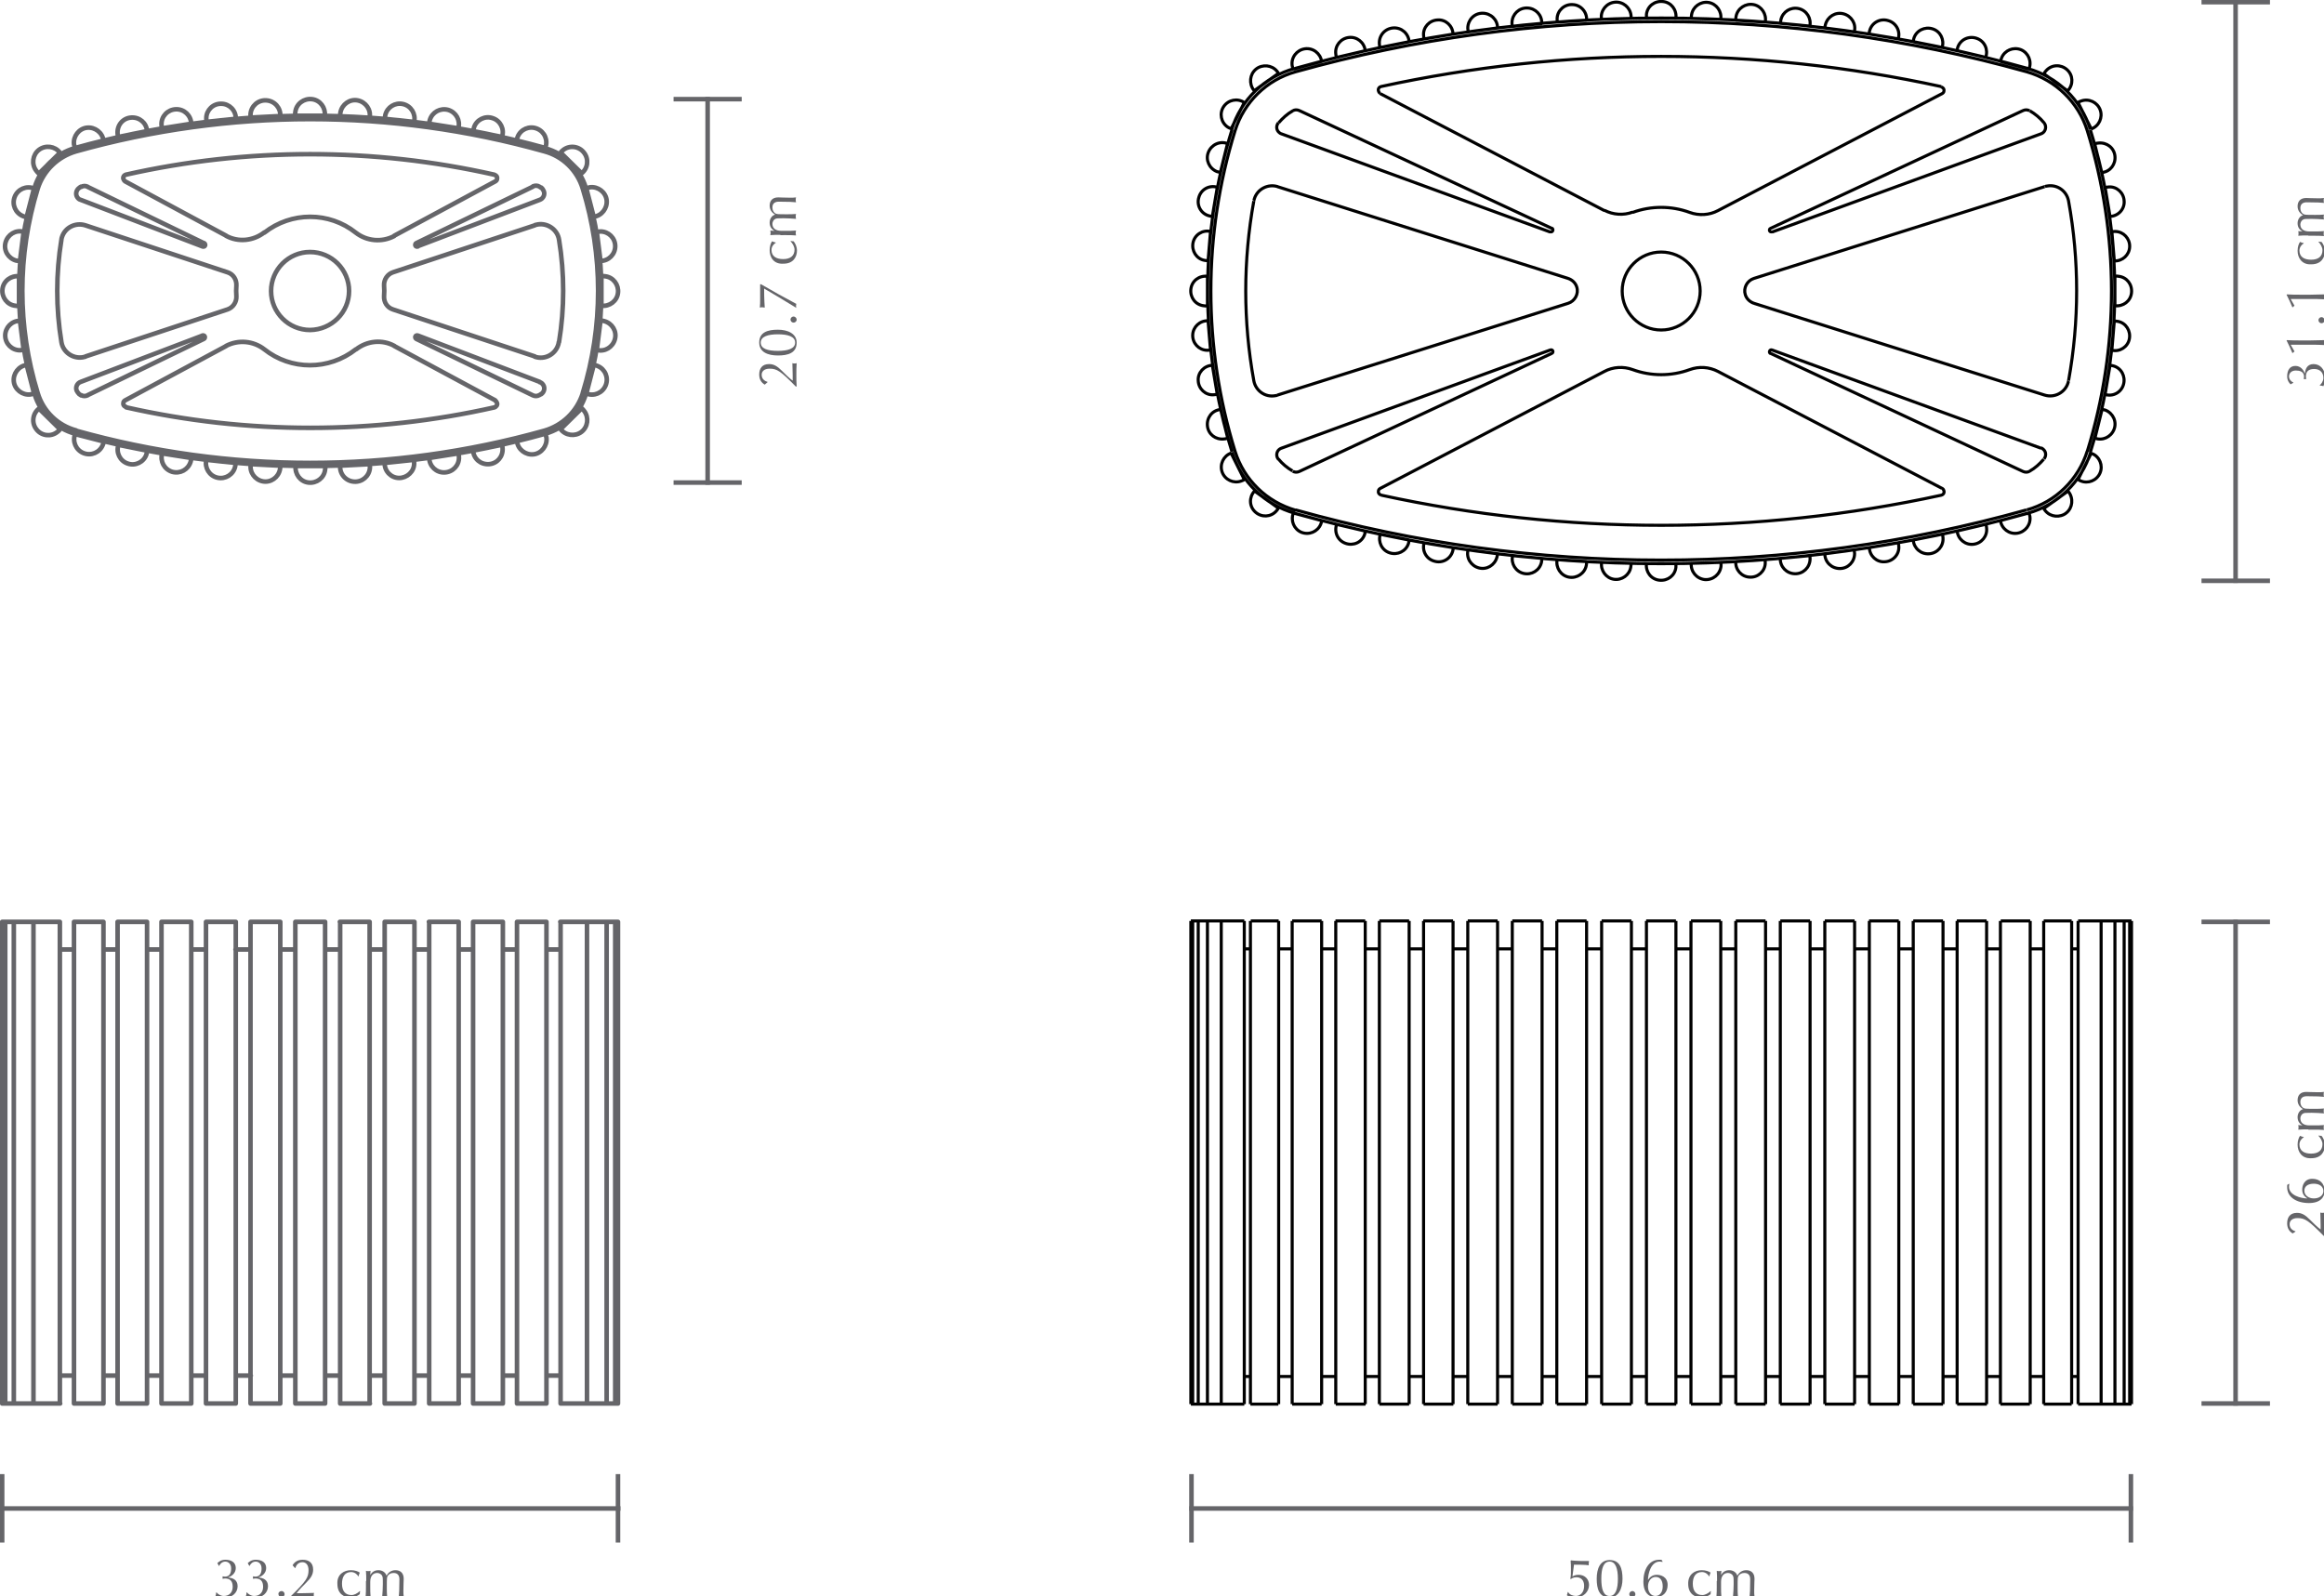 <?xml version="1.0" encoding="utf-8"?>
<!-- Generator: Adobe Illustrator 27.2.0, SVG Export Plug-In . SVG Version: 6.00 Build 0)  -->
<svg version="1.1" id="Layer_1" xmlns="http://www.w3.org/2000/svg" xmlns:xlink="http://www.w3.org/1999/xlink" x="0px" y="0px"
	 viewBox="0 0 757 520" style="enable-background:new 0 0 757 520;" xml:space="preserve">
<style type="text/css">
	.st0{fill:none;stroke:#656569;stroke-width:1.484;stroke-linecap:round;stroke-linejoin:round;stroke-miterlimit:10;}
	.st1{fill:none;stroke:#656569;stroke-width:1.484;}
	.st2{fill:#656569;}
	.st3{fill:none;stroke:#000000;}
</style>
<g>
	<g>
		<line class="st1" x1="728.2" y1="457.9" x2="728.2" y2="299.6"/>
		<line class="st1" x1="739.4" y1="300.3" x2="717.1" y2="300.3"/>
		<line class="st1" x1="739.4" y1="457.2" x2="717.1" y2="457.2"/>
		<g>
			<g>
				<path class="st2" d="M746.8,401.8c-1.2-0.7-1.8-1.8-1.8-3.3c0-1.9,0.9-3.4,3.2-3.4c1.6,0,2.7,0.7,4.2,2.2
					c0.9,0.9,2.5,2.5,3.5,3.2V399c0-1.7-0.1-3-0.1-4c0.2,0.1,0.4,0.1,0.7,0.1c0.2,0,0.4,0,0.7-0.1c-0.1,1.3-0.1,2.5-0.1,3.8
					c0,1.3,0,2.5,0.1,3.8h-0.3c-4.9-5-6.1-5.8-8.5-5.8c-1.8,0-2.6,0.9-2.6,2c0,1.5,1.2,2.1,1.9,2.3l0,0.1L746.8,401.8z"/>
				<path class="st2" d="M745.7,385.6L745.7,385.6c0,0.3-0.1,0.6-0.1,1c0,2.8,3.9,3.8,6,3.8v0c-0.8-0.5-1.7-1.3-1.7-2.9
					c0-1.2,0.6-3.5,3.3-3.5c2.4,0,4,1.5,4,4c0,2-1.4,3.9-5.1,3.9c-4,0-7.2-1.9-7.1-5.3c0-0.4,0-0.6,0.1-0.7L745.7,385.6z
					 M750.6,387.9c0,1.4,1.3,2.5,3.1,2.5c1.8,0,3.1-1,3.1-2.4c0-1.5-1.3-2.4-3.1-2.4C751.8,385.6,750.6,386.4,750.6,387.9z"/>
				<path class="st2" d="M748.4,372.9c0-1.3,0.4-2.4,0.8-2.9c0.4,0.2,0.7,0.3,1.2,0.4v0.1c-0.6,0.3-1.4,1.2-1.4,2.3
					c0,2.2,1.7,3,3.8,3c2.4,0,3.7-1.1,3.7-3.1c0-0.9-0.6-2-1.3-2.7l0.1-0.1c0.3,0.1,0.6,0.1,0.9,0.1c0.6,0.7,1.1,1.9,1.1,3
					c0,2.1-1.2,4.3-4.4,4.3C749.8,377.5,748.4,375.2,748.4,372.9z"/>
				<path class="st2" d="M751.9,367.9c-1.1,0-2.3,0-3.3,0.1c0.1-0.3,0.1-0.5,0.1-0.8c0-0.2,0-0.4-0.1-0.7c0.5,0,0.9,0.1,1.4,0.1v0
					c-1.1-0.6-1.6-1.5-1.6-2.7c0-1.2,0.7-2.3,1.8-2.6v0c-1.1-0.6-1.8-1.6-1.8-2.9c0-1.5,0.8-2.7,2.8-2.7c0.8,0,1.8,0.1,3.9,0.1
					c0.6,0,1.2,0,1.9-0.1c-0.1,0.2-0.1,0.5-0.1,0.8c0,0.3,0,0.5,0.1,0.8c-0.7-0.1-2.4-0.2-5.6-0.2c-1.2,0-2.1,0.5-2.1,1.9
					c0,0.9,0.4,1.5,0.8,1.8c0.5,0.4,0.7,0.4,4.1,0.4c1,0,1.7,0,2.8-0.1c-0.1,0.3-0.1,0.5-0.1,0.8c0,0.2,0,0.5,0.1,0.8
					c-1.3-0.1-2.7-0.2-4-0.2c-2.2,0-2.4,0-2.9,0.3c-0.4,0.2-0.8,0.9-0.8,1.5c0,1.5,1.1,2.3,2.9,2.3h1.5c1.1,0,2.3,0,3.3-0.1
					c-0.1,0.3-0.1,0.5-0.1,0.8c0,0.3,0,0.5,0.1,0.8c-1-0.1-2.3-0.1-3.3-0.1H751.9z"/>
			</g>
			<line class="st1" x1="728.2" y1="189.9" x2="728.2" y2="0"/>
			<line class="st1" x1="739.4" y1="0.7" x2="717.1" y2="0.7"/>
		</g>
		<line class="st1" x1="739.4" y1="189.2" x2="717.1" y2="189.2"/>
		<g>
			<g>
				<path class="st2" d="M746.1,125.2c-0.5-0.5-1.1-1.3-1.1-2.6c0-1.9,0.8-3.4,2.7-3.4c1.7,0,2.7,1.4,3,2.4h0.1c0.1-1.2,0.6-3,2.8-3
					c2.2,0,3.8,1.8,3.8,4.5c0,1.2-0.3,2-0.6,2.7c-0.2-0.1-0.7-0.2-1.1-0.2l-0.1-0.1c0.5-0.4,1.2-1.3,1.2-2.4c0-1.8-1.2-2.9-3-2.9
					c-2,0-2.7,1-2.7,2.5c0,0.3,0.1,0.6,0.1,0.8c-0.1,0-0.2,0-0.4,0c-0.1,0-0.2,0-0.4,0c0-0.2,0.1-0.5,0.1-0.8c0-1.7-1.5-2-2.7-2
					c-1.5,0-2.2,1-2.2,1.9c0,1,0.7,1.7,1.4,2l0,0.1L746.1,125.2z"/>
				<path class="st2" d="M746.2,112.4l1.2,2.1c-0.2,0.1-0.4,0.3-0.6,0.5h-0.1c-0.6-1.4-1.2-2.8-1.9-4.1l0.1-0.1
					c1.5,0.1,3.1,0.1,4.6,0.1h3c1.5,0,3.1-0.1,4.6-0.1c-0.1,0.3-0.1,0.6-0.1,0.8s0,0.6,0.1,0.8c-1.5-0.1-3-0.1-4.6-0.1H746.2z"/>
				<path class="st2" d="M755.2,104.3c0-0.6,0.5-1,1-1s1,0.5,1,1c0,0.6-0.5,1-1,1S755.2,104.9,755.2,104.3z"/>
				<path class="st2" d="M746.2,97.5l1.2,2.1c-0.2,0.1-0.4,0.3-0.6,0.5h-0.1c-0.6-1.4-1.2-2.8-1.9-4.1l0.1-0.1
					c1.5,0.1,3.1,0.1,4.6,0.1h3c1.5,0,3.1-0.1,4.6-0.1c-0.1,0.3-0.1,0.6-0.1,0.8s0,0.6,0.1,0.8c-1.5-0.1-3-0.1-4.6-0.1H746.2z"/>
				<path class="st2" d="M748.4,81.7c0-1.3,0.4-2.4,0.8-2.9c0.4,0.2,0.7,0.3,1.2,0.4v0.1c-0.6,0.3-1.4,1.2-1.4,2.3
					c0,2.2,1.7,3,3.8,3c2.4,0,3.7-1.1,3.7-3.1c0-0.9-0.6-2-1.3-2.7l0.1-0.1c0.3,0.1,0.6,0.1,0.9,0.1c0.6,0.7,1.1,1.9,1.1,3
					c0,2.1-1.2,4.3-4.4,4.3C749.8,86.3,748.4,84,748.4,81.7z"/>
				<path class="st2" d="M751.9,76.7c-1.1,0-2.3,0-3.3,0.1c0.1-0.3,0.1-0.5,0.1-0.8c0-0.2,0-0.4-0.1-0.7c0.5,0,0.9,0.1,1.4,0.1v0
					c-1.1-0.6-1.6-1.5-1.6-2.7c0-1.2,0.7-2.3,1.8-2.6v0c-1.1-0.6-1.8-1.6-1.8-2.9c0-1.5,0.8-2.7,2.8-2.7c0.8,0,1.8,0.1,3.9,0.1
					c0.6,0,1.2,0,1.9-0.1c-0.1,0.2-0.1,0.5-0.1,0.8c0,0.3,0,0.5,0.1,0.8c-0.7-0.1-2.4-0.2-5.6-0.2c-1.2,0-2.1,0.5-2.1,1.9
					c0,0.9,0.4,1.5,0.8,1.8c0.5,0.4,0.7,0.4,4.1,0.4c1,0,1.7,0,2.8-0.1c-0.1,0.3-0.1,0.5-0.1,0.8c0,0.2,0,0.5,0.1,0.8
					c-1.3-0.1-2.7-0.2-4-0.2c-2.2,0-2.4,0-2.9,0.3c-0.4,0.2-0.8,0.9-0.8,1.5c0,1.5,1.1,2.3,2.9,2.3h1.5c1.1,0,2.3,0,3.3-0.1
					c-0.1,0.3-0.1,0.5-0.1,0.8c0,0.3,0,0.5,0.1,0.8c-1-0.1-2.3-0.1-3.3-0.1H751.9z"/>
			</g>
		</g>
		<line class="st1" x1="230.5" y1="157.9" x2="230.5" y2="31.6"/>
		<line class="st1" x1="241.6" y1="32.3" x2="219.4" y2="32.3"/>
		<line class="st1" x1="241.6" y1="157.2" x2="219.4" y2="157.2"/>
		<g>
			<path class="st2" d="M249.1,125.3c-1.2-0.7-1.8-1.8-1.8-3.3c0-1.9,0.9-3.4,3.2-3.4c1.6,0,2.7,0.7,4.2,2.2
				c0.9,0.9,2.5,2.5,3.5,3.2v-1.7c0-1.7-0.1-3-0.1-4c0.2,0.1,0.4,0.1,0.7,0.1s0.4,0,0.7-0.1c-0.1,1.3-0.1,2.5-0.1,3.8
				c0,1.3,0,2.5,0.1,3.8h-0.3c-4.9-5-6.1-5.8-8.5-5.8c-1.8,0-2.6,0.9-2.6,2c0,1.5,1.2,2.1,1.9,2.3l0,0.1L249.1,125.3z"/>
			<path class="st2" d="M247.3,111.6c0-3.4,2.8-4.2,6.1-4.2c3.2,0,6.1,1.3,6.1,4.2c0,3.4-2.8,4.2-6.1,4.2S247.3,114.7,247.3,111.6z
				 M259,111.6c0-2-2.4-2.7-5.6-2.7c-3.2,0-5.6,0.7-5.6,2.7s2.2,2.7,5.6,2.7C256.6,114.3,259,113.6,259,111.6z"/>
			<path class="st2" d="M257.5,104.1c0-0.6,0.5-1,1-1s1,0.5,1,1c0,0.6-0.5,1-1,1S257.5,104.7,257.5,104.1z"/>
			<path class="st2" d="M247.9,92.6c3.6,2.1,7.7,4.4,11.5,6.4c-0.1,0.2-0.1,0.4-0.1,0.7c0,0.2,0,0.4,0.1,0.6
				c-3.6-2.2-8.4-5.1-10.5-6.3c0,1.1,0,3.2,0.2,6.2c-0.2,0-0.6-0.1-0.8-0.1s-0.5,0-0.8,0.1c0.1-1,0.1-1.7,0.1-2.4c0-0.7,0-2.4,0-3.4
				c0-0.7,0-1.2,0-1.8H247.9z"/>
			<path class="st2" d="M250.7,81.5c0-1.3,0.4-2.4,0.8-2.9c0.4,0.2,0.7,0.3,1.2,0.4v0.1c-0.6,0.3-1.4,1.2-1.4,2.3c0,2.2,1.7,3,3.8,3
				c2.4,0,3.7-1.1,3.7-3.1c0-0.9-0.6-2-1.3-2.7l0.1-0.1c0.3,0.1,0.6,0.1,0.9,0.1c0.6,0.7,1.1,1.9,1.1,3c0,2.1-1.2,4.3-4.4,4.3
				C252,86.1,250.7,83.8,250.7,81.5z"/>
			<path class="st2" d="M254.2,76.5c-1.1,0-2.3,0-3.3,0.1c0.1-0.3,0.1-0.5,0.1-0.8c0-0.2,0-0.4-0.1-0.7c0.5,0,0.9,0.1,1.4,0.1v0
				c-1.1-0.6-1.6-1.5-1.6-2.7c0-1.2,0.7-2.3,1.8-2.6v0c-1.1-0.6-1.8-1.6-1.8-2.9c0-1.5,0.8-2.7,2.8-2.7c0.8,0,1.8,0.1,3.9,0.1
				c0.6,0,1.2,0,1.9-0.1c-0.1,0.2-0.1,0.5-0.1,0.8c0,0.3,0,0.5,0.1,0.8c-0.7-0.1-2.4-0.2-5.6-0.2c-1.2,0-2.1,0.5-2.1,1.9
				c0,0.9,0.4,1.5,0.8,1.8c0.5,0.4,0.7,0.4,4.1,0.4c1,0,1.7,0,2.8-0.1c-0.1,0.3-0.1,0.5-0.1,0.8c0,0.2,0,0.5,0.1,0.8
				c-1.3-0.1-2.7-0.2-4-0.2c-2.2,0-2.4,0-2.9,0.3c-0.4,0.2-0.8,0.9-0.8,1.5c0,1.5,1.1,2.3,2.9,2.3h1.5c1.1,0,2.3,0,3.3-0.1
				c-0.1,0.3-0.1,0.5-0.1,0.8c0,0.3,0,0.5,0.1,0.8c-1-0.1-2.3-0.1-3.3-0.1H254.2z"/>
		</g>
		<line class="st1" x1="388.1" y1="502.5" x2="388.1" y2="480.2"/>
		<line class="st1" x1="387.4" y1="491.4" x2="694.8" y2="491.4"/>
		<line class="st1" x1="694.1" y1="502.5" x2="694.1" y2="480.2"/>
		<g>
			<g>
				<path class="st2" d="M512.2,513.5c0.5-0.2,0.9-0.5,2-0.5c2.1,0,3.4,1.5,3.4,3.3c0,2.2-1.8,4.1-4.4,4.1c-1.1,0-2.1-0.2-2.8-0.7
					v-0.1c0.1-0.3,0.2-0.7,0.3-1h0.1c0.4,0.9,1.6,1.3,2.5,1.3c1.4,0,2.7-1.1,2.7-3.3c0-2-1.2-2.8-2.5-2.8c-1,0-1.6,0.4-1.8,0.6
					l-0.2-0.1c0.2-0.9,0.2-2,0.2-3c0-1,0-2.1-0.1-2.9l0.2-0.1c0.2,0,0.5,0.1,1,0.1c0.5,0,1.2,0.1,2.2,0.1c1.1,0,2.1,0,2.5,0l0.1,0.1
					c-0.1,0.3-0.1,0.7-0.1,1c0,0.1,0,0.2,0,0.3c-1.1-0.2-3.7-0.2-4.8-0.2L512.2,513.5z"/>
				<path class="st2" d="M524.3,508.2c3.4,0,4.2,2.8,4.2,6.1c0,3.2-1.3,6.1-4.2,6.1c-3.4,0-4.2-2.8-4.2-6.1S521.2,508.2,524.3,508.2
					z M524.3,519.9c2,0,2.7-2.4,2.7-5.6c0-3.2-0.7-5.6-2.7-5.6s-2.7,2.2-2.7,5.6C521.6,517.5,522.2,519.9,524.3,519.9z"/>
				<path class="st2" d="M531.7,518.3c0.6,0,1,0.5,1,1c0,0.6-0.5,1-1,1c-0.6,0-1-0.5-1-1C530.7,518.8,531.2,518.3,531.7,518.3z"/>
				<path class="st2" d="M541.6,508.8L541.6,508.8c-0.3,0-0.6-0.1-1-0.1c-2.8,0-3.8,3.9-3.8,6h0c0.5-0.8,1.3-1.7,2.9-1.7
					c1.2,0,3.5,0.6,3.5,3.3c0,2.4-1.5,4-4,4c-2,0-3.9-1.4-3.9-5.1c0-4,1.9-7.2,5.3-7.1c0.4,0,0.6,0,0.7,0.1L541.6,508.8z
					 M539.3,513.7c-1.4,0-2.5,1.3-2.5,3.1c0,1.8,1,3.1,2.4,3.1c1.5,0,2.4-1.3,2.4-3.1C541.6,515,540.9,513.7,539.3,513.7z"/>
				<path class="st2" d="M554.3,511.5c1.3,0,2.4,0.4,2.9,0.8c-0.2,0.4-0.3,0.7-0.4,1.2h-0.1c-0.3-0.6-1.2-1.4-2.3-1.4
					c-2.2,0-3,1.7-3,3.8c0,2.4,1.1,3.7,3.1,3.7c0.9,0,2-0.6,2.7-1.3l0.1,0.1c-0.1,0.3-0.1,0.6-0.1,0.9c-0.7,0.6-1.9,1.1-3,1.1
					c-2.1,0-4.3-1.2-4.3-4.4C549.8,512.9,552,511.5,554.3,511.5z"/>
				<path class="st2" d="M559.3,515c0-1.1,0-2.3-0.1-3.3c0.3,0.1,0.5,0.1,0.8,0.1c0.2,0,0.4,0,0.7-0.1c0,0.5-0.1,0.9-0.1,1.4h0
					c0.6-1.1,1.5-1.6,2.7-1.6c1.2,0,2.3,0.7,2.6,1.8h0c0.6-1.1,1.6-1.8,2.9-1.8c1.5,0,2.7,0.8,2.7,2.8c0,0.8-0.1,1.8-0.1,3.9
					c0,0.6,0,1.2,0.1,1.9c-0.2-0.1-0.5-0.1-0.8-0.1c-0.3,0-0.5,0-0.8,0.1c0.1-0.7,0.2-2.4,0.2-5.6c0-1.2-0.5-2.1-1.9-2.1
					c-0.9,0-1.5,0.4-1.8,0.8c-0.4,0.5-0.4,0.7-0.4,4.1c0,1,0,1.7,0.1,2.8c-0.3-0.1-0.5-0.1-0.8-0.1c-0.2,0-0.5,0-0.8,0.1
					c0.1-1.3,0.2-2.7,0.2-4c0-2.2,0-2.4-0.3-2.9c-0.2-0.4-0.9-0.8-1.5-0.8c-1.5,0-2.3,1.1-2.3,2.9v1.5c0,1.1,0,2.3,0.1,3.3
					c-0.3-0.1-0.5-0.1-0.8-0.1c-0.3,0-0.5,0-0.8,0.1c0.1-1,0.1-2.3,0.1-3.3V515z"/>
			</g>
			<line class="st1" x1="0.7" y1="502.5" x2="0.7" y2="480.2"/>
			<line class="st1" x1="0" y1="491.4" x2="202.1" y2="491.4"/>
		</g>
		<line class="st1" x1="201.3" y1="502.5" x2="201.3" y2="480.2"/>
		<g>
			<g>
				<path class="st2" d="M70.8,509.2c0.5-0.5,1.3-1.1,2.6-1.1c1.9,0,3.4,0.8,3.4,2.7c0,1.7-1.4,2.7-2.4,3v0.1c1.2,0.1,3,0.6,3,2.8
					c0,2.2-1.8,3.8-4.5,3.8c-1.2,0-2-0.3-2.7-0.6c0.1-0.2,0.2-0.7,0.2-1.1l0.1-0.1c0.4,0.5,1.3,1.2,2.4,1.2c1.8,0,2.9-1.2,2.9-3
					c0-2-1-2.7-2.5-2.7c-0.3,0-0.6,0.1-0.8,0.1c0-0.1,0-0.2,0-0.4c0-0.1,0-0.2,0-0.4c0.2,0,0.5,0.1,0.8,0.1c1.7,0,2-1.5,2-2.7
					c0-1.5-1-2.2-1.9-2.2c-1,0-1.7,0.7-2,1.4l-0.1,0L70.8,509.2z"/>
				<path class="st2" d="M80.7,509.2c0.5-0.5,1.3-1.1,2.6-1.1c1.9,0,3.4,0.8,3.4,2.7c0,1.7-1.4,2.7-2.4,3v0.1c1.2,0.1,3,0.6,3,2.8
					c0,2.2-1.8,3.8-4.5,3.8c-1.2,0-2-0.3-2.7-0.6c0.1-0.2,0.2-0.7,0.2-1.1l0.1-0.1c0.4,0.5,1.3,1.2,2.4,1.2c1.8,0,2.9-1.2,2.9-3
					c0-2-1-2.7-2.5-2.7c-0.3,0-0.6,0.1-0.8,0.1c0-0.1,0-0.2,0-0.4c0-0.1,0-0.2,0-0.4c0.2,0,0.5,0.1,0.8,0.1c1.7,0,2-1.5,2-2.7
					c0-1.5-1-2.2-1.9-2.2c-1,0-1.7,0.7-2,1.4l-0.1,0L80.7,509.2z"/>
				<path class="st2" d="M91.7,518.3c0.6,0,1,0.5,1,1c0,0.6-0.5,1-1,1c-0.6,0-1-0.5-1-1C90.6,518.8,91.1,518.3,91.7,518.3z"/>
				<path class="st2" d="M95.3,509.9c0.7-1.2,1.8-1.8,3.3-1.8c1.9,0,3.4,0.9,3.4,3.2c0,1.6-0.7,2.7-2.2,4.2
					c-0.9,0.9-2.5,2.5-3.2,3.5h1.7c1.7,0,3-0.1,4-0.1c-0.1,0.2-0.1,0.4-0.1,0.7c0,0.2,0,0.4,0.1,0.7c-1.3-0.1-2.5-0.1-3.8-0.1
					c-1.3,0-2.5,0-3.8,0.1V520c5-4.9,5.8-6.1,5.8-8.5c0-1.8-0.9-2.6-2-2.6c-1.5,0-2.1,1.2-2.3,1.9l-0.1,0L95.3,509.9z"/>
				<path class="st2" d="M114.3,511.5c1.3,0,2.4,0.4,2.9,0.8c-0.2,0.4-0.3,0.7-0.4,1.2h-0.1c-0.3-0.6-1.2-1.4-2.3-1.4
					c-2.2,0-3,1.7-3,3.8c0,2.4,1.1,3.7,3.1,3.7c0.9,0,2-0.6,2.7-1.3l0.1,0.1c-0.1,0.3-0.1,0.6-0.1,0.9c-0.7,0.6-1.9,1.1-3,1.1
					c-2.1,0-4.3-1.2-4.3-4.4C109.7,512.9,112,511.5,114.3,511.5z"/>
				<path class="st2" d="M119.3,515c0-1.1,0-2.3-0.1-3.3c0.3,0.1,0.5,0.1,0.8,0.1c0.2,0,0.4,0,0.7-0.1c0,0.5-0.1,0.9-0.1,1.4h0
					c0.6-1.1,1.5-1.6,2.7-1.6c1.2,0,2.3,0.7,2.6,1.8h0c0.6-1.1,1.6-1.8,2.9-1.8c1.5,0,2.7,0.8,2.7,2.8c0,0.8-0.1,1.8-0.1,3.9
					c0,0.6,0,1.2,0.1,1.9c-0.2-0.1-0.5-0.1-0.8-0.1c-0.3,0-0.5,0-0.8,0.1c0.1-0.7,0.2-2.4,0.2-5.6c0-1.2-0.5-2.1-1.9-2.1
					c-0.9,0-1.5,0.4-1.8,0.8c-0.4,0.5-0.4,0.7-0.4,4.1c0,1,0,1.7,0.1,2.8c-0.3-0.1-0.5-0.1-0.8-0.1c-0.2,0-0.5,0-0.8,0.1
					c0.1-1.3,0.2-2.7,0.2-4c0-2.2,0-2.4-0.3-2.9c-0.2-0.4-0.9-0.8-1.5-0.8c-1.5,0-2.3,1.1-2.3,2.9v1.5c0,1.1,0,2.3,0.1,3.3
					c-0.3-0.1-0.5-0.1-0.8-0.1c-0.3,0-0.5,0-0.8,0.1c0.1-1,0.1-2.3,0.1-3.3V515z"/>
			</g>
			<path class="st0" d="M201.3,457.2V300.3 M200.4,457.2V300.3 M197.6,457.2V300.3 M191.2,457.2V300.3 M178,457.2V300.3
				 M163.8,457.2V300.3 M149.4,457.2V300.3 M135,457.2V300.3 M125.3,457.2V300.3 M120.4,457.2V300.3 M110.8,457.2V300.3
				 M105.9,457.2V300.3 M96.2,457.2V300.3 M91.3,457.2V300.3 M81.6,457.2V300.3 M76.8,457.2V300.3 M67.1,457.2V300.3 M52.6,457.2
				V300.3 M38.3,457.2V300.3 M24.1,457.2V300.3 M10.9,457.2V300.3 M4.5,457.2V300.3 M1.7,457.2V300.3 M201.3,300.3h-0.9
				 M200.4,457.2h0.9 M200.4,300.3h-2.8 M197.6,457.2h2.8 M197.6,300.3h-6.4 M191.2,457.2h6.4 M182.6,457.2V300.3 M191.2,300.3h-8.7
				 M182.6,457.2h8.7 M168.4,457.2V300.3 M178,300.3h-9.6 M168.4,457.2h9.6 M154.1,457.2V300.3 M163.8,300.3h-9.6 M154.1,457.2h9.6
				 M139.8,457.2V300.3 M149.4,300.3h-9.7 M139.8,457.2h9.7 M135,300.3h-9.7 M125.3,457.2h9.7 M120.4,300.3h-9.7 M110.8,457.2h9.7
				 M105.9,300.3h-9.7 M96.2,457.2h9.7 M91.3,300.3h-9.7 M81.6,457.2h9.7 M76.8,300.3h-9.7 M67.1,457.2h9.7 M62.3,300.3h-9.7
				 M62.3,300.3v156.9 M52.6,457.2h9.7 M47.9,300.3h-9.6 M47.9,300.3v156.9 M38.3,457.2h9.6 M33.7,300.3h-9.6 M33.7,300.3v156.9
				 M24.1,457.2h9.6 M19.5,300.3h-8.7 M19.5,300.3v156.9 M10.9,457.2h8.7 M10.9,300.3H4.5 M4.5,457.2h6.4 M4.5,300.3H1.7 M1.7,457.2
				h2.8 M0.7,457.2V300.3 M1.7,300.3H0.7 M0.7,457.2h0.9 M182.6,309.3H178 M168.4,309.3h-4.6 M154.1,309.3h-4.7 M139.8,309.3H135
				 M125.3,309.3h-4.9 M110.8,309.3h-4.9 M96.2,309.3h-4.9 M81.6,309.3h-4.9 M67.1,309.3h-4.8 M52.6,309.3h-4.7 M38.3,309.3h-4.6
				 M24.1,309.3h-4.6 M19.5,448.1h4.6 M33.7,448.1h4.6 M47.9,448.1h4.7 M62.3,448.1h4.8 M76.8,448.1h4.9 M91.3,448.1h4.9
				 M105.9,448.1h4.9 M120.4,448.1h4.9 M135,448.1h4.8 M149.4,448.1h4.7 M163.8,448.1h4.6 M178,448.1h4.6"/>
		</g>
		<path class="st3" d="M405.3,448.4h2.1 M416.5,448.4h4.5 M430.5,448.4h4.5 M444.7,448.4h4.6 M459,448.4h4.7 M473.3,448.4h4.7
			 M487.8,448.4h4.8 M502.3,448.4h4.9 M516.8,448.4h4.9 M531.4,448.4h4.9 M545.9,448.4h4.9 M560.5,448.4h4.9 M575.1,448.4h4.9
			 M589.6,448.4h4.8 M604.1,448.4h4.7 M618.5,448.4h4.7 M632.9,448.4h4.6 M647.1,448.4h4.5 M661.3,448.4h4.5 M674.8,448.4h2.1
			 M676.9,309.1h-2.1 M665.7,309.1h-4.5 M651.6,309.1h-4.5 M637.5,309.1h-4.6 M623.2,309.1h-4.7 M608.9,309.1h-4.7 M594.4,309.1
			h-4.8 M579.9,309.1h-4.9 M565.4,309.1h-4.9 M550.8,309.1h-4.9 M536.3,309.1h-4.9 M521.7,309.1h-4.9 M507.1,309.1h-4.9
			 M492.6,309.1h-4.8 M478.1,309.1h-4.7 M463.7,309.1H459 M449.3,309.1h-4.6 M435.1,309.1h-4.5 M420.9,309.1h-4.5 M407.3,309.1h-2.1
			 M694.3,457.4V300 M693.7,457.4V300 M691.9,457.4V300 M688.9,457.4V300 M684.4,457.4V300 M674.8,457.4V300 M661.3,457.4V300
			 M647.1,457.4V300 M632.9,457.4V300 M618.5,457.4V300 M604.1,457.4V300 M589.6,457.4V300 M579.9,457.4V300 M575.1,457.4V300
			 M565.4,457.4V300 M560.5,457.4V300 M550.8,457.4V300 M545.9,457.4V300 M536.3,457.4V300 M531.4,457.4V300 M521.7,457.4V300
			 M516.8,457.4V300 M507.1,457.4V300 M502.3,457.4V300 M492.6,457.4V300 M478.1,457.4V300 M463.7,457.4V300 M449.3,457.4V300
			 M435.1,457.4V300 M420.9,457.4V300 M407.3,457.4V300 M397.8,457.4V300 M393.3,457.4V300 M390.3,457.4V300 M388.5,457.4V300
			 M694.3,300h-0.6 M693.7,457.4h0.6 M693.7,300h-1.8 M691.9,457.4h1.8 M691.9,300h-3 M688.9,457.4h3 M688.9,300h-4.5 M684.4,457.4
			h4.5 M676.9,457.4V300 M684.4,300h-7.5 M676.9,457.4h7.5 M665.7,457.4V300 M674.8,300h-9.1 M665.7,457.4h9.1 M651.6,457.4V300
			 M661.3,300h-9.6 M651.6,457.4h9.6 M637.5,457.4V300 M647.1,300h-9.7 M637.5,457.4h9.7 M623.2,457.4V300 M632.9,300h-9.7
			 M623.2,457.4h9.7 M608.9,457.4V300 M618.5,300h-9.7 M608.9,457.4h9.7 M594.4,457.4V300 M604.1,300h-9.7 M594.4,457.4h9.7
			 M589.6,300h-9.7 M579.9,457.4h9.7 M575.1,300h-9.7 M565.4,457.4h9.7 M560.5,300h-9.7 M550.8,457.4h9.7 M545.9,300h-9.7
			 M536.3,457.4h9.7 M531.4,300h-9.7 M521.7,457.4h9.7 M516.8,300h-9.7 M507.1,457.4h9.7 M502.3,300h-9.7 M492.6,457.4h9.7
			 M487.8,300h-9.7 M487.8,300v157.4 M478.1,457.4h9.7 M473.3,300h-9.7 M473.3,300v157.4 M463.7,457.4h9.7 M459,300h-9.7 M459,300
			v157.4 M449.3,457.4h9.7 M444.7,300h-9.7 M444.7,300v157.4 M435.1,457.4h9.7 M430.5,300h-9.6 M430.5,300v157.4 M420.9,457.4h9.6
			 M416.5,300h-9.1 M416.5,300v157.4 M407.3,457.4h9.1 M405.3,300h-7.5 M405.3,300v157.4 M397.8,457.4h7.5 M397.8,300h-4.5
			 M393.3,457.4h4.5 M393.3,300h-3 M390.3,457.4h3 M390.3,300h-1.8 M388.5,457.4h1.8 M387.9,457.4V300 M388.5,300h-0.6 M387.9,457.4
			h0.6"/>
		<g>
			<path class="st0" d="M6.5,85l1.2-9.5 M7.7,75.5c-2.6-0.7-5.2,0.9-5.9,3.5s0.9,5.2,3.5,5.9C5.7,85,6.1,85,6.5,85 M8.7,70.6
				l2.4-9.3 M11.1,61.4c-2.5-1-5.3,0.2-6.3,2.7c-1,2.5,0.2,5.3,2.7,6.3c0.4,0.2,0.8,0.3,1.2,0.3 M12.7,56.5l6.8-6.7 M19.5,49.7
				c-1.6-2.1-4.7-2.5-6.8-0.9c-2.1,1.6-2.5,4.7-0.9,6.8c0.2,0.3,0.5,0.6,0.8,0.9 M24.5,48.2l9.3-2.4 M33.7,45.8
				c-0.3-2.6-2.8-4.5-5.4-4.2s-4.5,2.8-4.2,5.4c0.1,0.4,0.2,0.8,0.3,1.2 M38.6,44.6l9.4-1.9 M47.9,42.7c-0.2-2.7-2.5-4.6-5.2-4.4
				c-2.7,0.2-4.6,2.5-4.4,5.2c0,0.4,0.1,0.8,0.2,1.2 M52.8,41.8l9.5-1.5 M62.3,40.3c-0.1-2.7-2.3-4.8-5-4.7c-2.7,0.1-4.8,2.3-4.7,5
				c0,0.4,0.1,0.8,0.2,1.2 M67.2,39.7l9.5-1 M76.8,38.7c0.1-2.7-2.1-4.9-4.7-4.9c-2.7-0.1-4.9,2.1-4.9,4.7c0,0.4,0,0.8,0.1,1.2
				 M81.7,38.3l9.6-0.5 M91.3,37.9c0.2-2.7-1.8-5-4.5-5.2c-2.7-0.2-5,1.8-5.2,4.5c0,0.4,0,0.8,0.1,1.2 M96.3,37.7h9.6 M105.8,37.7
				c0.3-2.6-1.5-5.1-4.2-5.4c-2.6-0.3-5.1,1.5-5.4,4.2c-0.1,0.4-0.1,0.8,0,1.2 M110.8,37.9l9.6,0.5 M120.4,38.3
				c0.5-2.6-1.3-5.1-3.9-5.6c-2.6-0.5-5.1,1.3-5.6,3.9c-0.1,0.4-0.1,0.8-0.1,1.2 M125.3,38.7l9.5,1 M134.9,39.7
				c0.6-2.6-1-5.2-3.6-5.8c-2.6-0.6-5.2,1-5.8,3.6c-0.1,0.4-0.1,0.8-0.1,1.2 M139.8,40.3l9.5,1.5 M149.3,41.8c0.7-2.6-0.7-5.2-3.3-6
				c-2.6-0.7-5.2,0.7-6,3.3c-0.1,0.4-0.2,0.8-0.2,1.2 M154.1,42.7l9.4,1.9 M163.5,44.6c0.9-2.5-0.5-5.3-3-6.1
				c-2.5-0.9-5.3,0.5-6.1,3c-0.1,0.4-0.2,0.8-0.2,1.2 M168.4,45.8l9.3,2.4 M177.6,48.2c1-2.5-0.2-5.3-2.7-6.3
				c-2.5-1-5.3,0.2-6.3,2.7c-0.1,0.4-0.3,0.8-0.3,1.2 M182.6,49.7l6.8,6.7 M189.4,56.5c2.1-1.6,2.5-4.7,0.8-6.8
				c-1.6-2.1-4.7-2.5-6.8-0.8c-0.3,0.2-0.6,0.5-0.8,0.9 M191,61.4l2.4,9.3 M193.4,70.6c2.6-0.3,4.5-2.8,4.2-5.4
				c-0.3-2.6-2.8-4.5-5.4-4.2c-0.4,0.1-0.8,0.2-1.2,0.3 M194.4,75.5l1.2,9.5 M195.6,85c2.7,0,4.8-2.2,4.8-4.8c0-2.7-2.2-4.8-4.8-4.8
				c-0.4,0-0.8,0.1-1.2,0.2 M195.9,90v9.6 M195.9,99.6c2.6,0.3,5.1-1.5,5.4-4.2c0.3-2.6-1.5-5.1-4.2-5.4c-0.4-0.1-0.8-0.1-1.2,0
				 M195.6,104.5l-1.2,9.5 M194.4,114c2.6,0.7,5.2-0.9,5.9-3.5c0.7-2.6-0.9-5.2-3.5-5.9c-0.4-0.1-0.8-0.2-1.2-0.2 M193.4,118.9
				l-2.4,9.3 M191,128.2c2.5,1,5.3-0.2,6.3-2.7c1-2.5-0.2-5.3-2.7-6.3c-0.4-0.2-0.8-0.3-1.2-0.3 M189.4,133.1l-6.8,6.7 M182.6,139.8
				c1.6,2.1,4.7,2.5,6.8,0.9c2.1-1.6,2.5-4.7,0.9-6.8c-0.2-0.3-0.5-0.6-0.8-0.9 M177.6,141.3l-9.3,2.4 M168.4,143.8
				c0.3,2.6,2.8,4.5,5.4,4.2c2.6-0.3,4.5-2.8,4.2-5.4c-0.1-0.4-0.2-0.8-0.3-1.2 M163.5,144.9l-9.4,1.9 M154.1,146.8
				c0.2,2.7,2.5,4.6,5.2,4.4c2.7-0.2,4.6-2.5,4.4-5.2c0-0.4-0.1-0.8-0.2-1.2 M149.3,147.7l-9.5,1.5 M139.8,149.2
				c0.1,2.7,2.3,4.8,5,4.7c2.7-0.1,4.8-2.3,4.7-5c0-0.4-0.1-0.8-0.2-1.2 M134.9,149.8l-9.5,1 M125.3,150.8c-0.1,2.7,2.1,4.9,4.7,4.9
				s4.9-2.1,4.9-4.7c0-0.4,0-0.8-0.1-1.2 M120.4,151.2l-9.6,0.5 M110.8,151.7c-0.2,2.7,1.8,5,4.5,5.2c2.7,0.2,5-1.8,5.2-4.5
				c0-0.4,0-0.8-0.1-1.2 M105.8,151.8h-9.6 M96.3,151.8c-0.3,2.6,1.5,5.1,4.2,5.4c2.6,0.3,5.1-1.5,5.4-4.2c0.1-0.4,0.1-0.8,0-1.2
				 M91.3,151.7l-9.6-0.5 M81.7,151.2c-0.5,2.6,1.3,5.1,3.9,5.6c2.6,0.5,5.1-1.3,5.6-3.9c0.1-0.4,0.1-0.8,0.1-1.2 M76.8,150.8
				l-9.5-1 M67.2,149.8c-0.6,2.6,1,5.2,3.6,5.8c2.6,0.6,5.2-1,5.8-3.6c0.1-0.4,0.1-0.8,0.1-1.2 M62.3,149.2l-9.5-1.5 M52.8,147.7
				c-0.7,2.6,0.7,5.2,3.3,6c2.6,0.7,5.2-0.7,6-3.3c0.1-0.4,0.2-0.8,0.2-1.2 M47.9,146.8l-9.4-1.9 M38.6,144.9
				c-0.9,2.5,0.5,5.3,3,6.1c2.5,0.9,5.3-0.5,6.1-3c0.1-0.4,0.2-0.8,0.2-1.2 M33.7,143.8l-9.3-2.4 M24.5,141.3
				c-1,2.5,0.2,5.3,2.7,6.3c2.5,1,5.3-0.2,6.3-2.7c0.2-0.4,0.3-0.8,0.3-1.2 M19.5,139.8l-6.8-6.7 M12.7,133.1
				c-2.1,1.6-2.5,4.7-0.8,6.8c1.6,2.1,4.7,2.5,6.8,0.8c0.3-0.2,0.6-0.5,0.9-0.9 M11.1,128.2l-2.4-9.3 M8.7,118.9
				c-2.6,0.3-4.5,2.8-4.2,5.4c0.3,2.6,2.8,4.5,5.4,4.2c0.4-0.1,0.8-0.2,1.2-0.3 M7.7,114l-1.2-9.5 M6.5,104.5
				c-2.7,0-4.8,2.2-4.8,4.8c0,2.7,2.2,4.8,4.8,4.8c0.4,0,0.8-0.1,1.2-0.2 M6.2,99.6V90 M6.2,90c-2.6-0.3-5.1,1.5-5.4,4.2
				c-0.3,2.6,1.5,5.1,4.2,5.4c0.4,0.1,0.8,0.1,1.2,0 M189.8,61.4c-1.8-5.9-6.5-10.5-12.5-12.1 M177.3,49.3
				c-49.9-14-102.6-14-152.5,0 M24.8,49.3c-5.9,1.7-10.6,6.2-12.5,12.1 M12.3,61.4c-6.7,21.7-6.7,45,0,66.7 M12.3,128.1
				c1.8,5.9,6.5,10.5,12.5,12.1 M24.8,140.3c49.9,14,102.6,14,152.5,0 M177.3,140.3c5.9-1.7,10.6-6.2,12.5-12.1 M189.8,128.1
				c6.7-21.7,6.7-45,0-66.7 M24.5,48.2c-6.3,1.8-11.3,6.6-13.2,12.8 M177.6,48.2c-50.1-14-103-14-153.1,0 M190.8,61.1
				c-1.9-6.2-6.9-11.1-13.2-12.8 M190.8,128.5c6.8-21.9,6.8-45.4,0-67.4 M177.6,141.3c6.3-1.8,11.3-6.6,13.2-12.8 M24.5,141.3
				c50.1,14,103,14,153.1,0 M11.3,128.5c1.9,6.2,6.9,11.1,13.2,12.8 M11.3,61.1c-6.8,21.9-6.8,45.4,0,67.4 M26.4,60.8
				c-0.2,0.1-0.4,0.2-0.6,0.4 M113.7,94.8c0-7-5.7-12.7-12.7-12.7c-7,0-12.7,5.7-12.7,12.7c0,7,5.7,12.7,12.7,12.7
				C108,107.4,113.7,101.8,113.7,94.8z M25.8,128.4c0.2,0.1,0.4,0.3,0.6,0.4 M115.9,75.8c-8.7-6.9-21-6.9-29.8,0 M176.3,61.2
				c-0.2-0.1-0.4-0.3-0.6-0.4 M175.7,128.7c0.2-0.1,0.4-0.2,0.6-0.4 M161,56.9c-39.5-8.9-80.5-8.9-120,0 M20,78.1
				c-1.8,11-1.8,22.3,0,33.3 M77,93c-0.1,1.2-0.1,2.3,0,3.5 M41.1,132.7c39.5,8.9,80.5,8.9,120,0 M86.1,113.8c8.7,6.9,21,6.9,29.8,0
				 M182.1,111.4c1.8-11,1.8-22.3,0-33.3 M125.1,96.5c0.1-1.2,0.1-2.3,0-3.5 M135.6,79.2c-0.3,0.1-0.4,0.5-0.3,0.8
				c0.1,0.3,0.5,0.4,0.8,0.3 M136.1,109.3c-0.3-0.1-0.7,0-0.8,0.3c-0.1,0.3,0,0.6,0.3,0.8 M66.4,110.4c0.3-0.1,0.4-0.5,0.3-0.8
				c-0.1-0.3-0.5-0.4-0.8-0.3 M66,80.3c0.3,0.1,0.7,0,0.8-0.3c0.1-0.3,0-0.6-0.3-0.8 M182.1,78.1c-0.5-3.3-3.7-5.5-6.9-5
				c-0.3,0.1-0.6,0.1-0.9,0.2 M174.2,116.2c3.2,1.1,6.6-0.7,7.6-3.8c0.1-0.3,0.2-0.6,0.2-0.9 M20,111.4c0.5,3.3,3.7,5.5,6.9,5
				c0.3-0.1,0.6-0.1,0.9-0.2 M27.8,73.4c-3.2-1-6.6,0.7-7.6,3.8c-0.1,0.3-0.2,0.6-0.2,0.9 M40.8,130.4c-0.6,0.3-0.8,1-0.5,1.6
				c0.2,0.3,0.5,0.5,0.8,0.6 M41.1,56.9c-0.7,0.1-1.1,0.8-0.9,1.4c0.1,0.3,0.3,0.6,0.6,0.8 M161.3,59.1c0.6-0.3,0.8-1,0.5-1.6
				c-0.2-0.3-0.5-0.5-0.8-0.6 M161,132.7c0.6-0.1,1.1-0.8,0.9-1.4c-0.1-0.3-0.3-0.6-0.6-0.8 M176.3,128.4c1-0.7,1.3-2.1,0.6-3.1
				c-0.3-0.4-0.6-0.7-1.1-0.8 M175.8,65.1c1.2-0.4,1.8-1.8,1.3-2.9c-0.2-0.4-0.4-0.8-0.8-1.1 M25.8,61.2c-1,0.7-1.3,2.1-0.6,3.1
				c0.3,0.4,0.6,0.7,1.1,0.8 M26.3,124.4c-1.2,0.4-1.8,1.8-1.3,2.9c0.2,0.4,0.5,0.8,0.8,1.1 M26.4,128.7c0.6,0.4,1.4,0.4,2.1,0.1
				 M28.5,60.8c-0.7-0.3-1.4-0.3-2.1,0.1 M175.7,60.8c-0.6-0.4-1.4-0.4-2.1-0.1 M173.6,128.8c0.7,0.3,1.4,0.3,2.1-0.1 M74.1,100.8
				c1.8-0.6,3-2.4,2.9-4.3 M77,93c0.1-1.9-1-3.7-2.9-4.3 M125.1,96.5c-0.1,1.9,1,3.7,2.9,4.3 M128,88.7c-1.8,0.6-3,2.4-2.9,4.3
				 M26.3,65.1L66,80.3 M66.4,79.2l-38-18.4 M74.1,88.7L27.8,73.4 M40.8,59.1l32.9,17.7 M175.8,65.1l-39.7,15.1 M135.6,79.2l38-18.4
				 M128,88.7l46.2-15.3 M161.3,59.1l-32.9,17.7 M175.8,124.4l-39.7-15.1 M26.3,124.4L66,109.3 M66.4,110.4l-38,18.4 M135.6,110.4
				l38,18.4 M74.1,100.8l-46.2,15.3 M128,100.8l46.2,15.3 M161.3,130.4l-32.9-17.7 M40.8,130.4l32.9-17.7 M73.6,76.8
				c4,2.2,8.9,1.7,12.5-1.1 M115.9,75.8c3.6,2.8,8.5,3.2,12.5,1.1 M128.5,112.7c-4-2.2-8.9-1.7-12.5,1.1 M86.1,113.8
				c-3.6-2.8-8.5-3.2-12.5-1.1"/>
			<path class="st3" d="M688.9,95.8L688.9,95.8 M688.9,93.7L688.9,93.7 M393.3,93.7L393.3,93.7 M393.3,95.8L393.3,95.8 M421.7,22.3
				c-9.8,2.7-17.5,10.2-20.5,19.9 M660.5,22.3c-78.1-21.9-160.6-21.9-238.7,0 M680.9,42.2c-3-9.7-10.7-17.2-20.5-19.9 M680.9,147.3
				c10.6-34.2,10.6-70.8,0-105 M660.5,167.2c9.8-2.7,17.5-10.2,20.5-19.9 M421.7,167.2c78.1,21.9,160.6,21.9,238.7,0 M401.3,147.3
				c3,9.7,10.7,17.2,20.5,19.9 M401.3,42.2c-10.6,34.2-10.6,70.8,0,105 M679.9,42.6c-2.9-9.3-10.3-16.5-19.7-19.2 M660.2,23.4
				C582.3,1.6,499.9,1.6,422,23.4 M422,23.4c-9.4,2.6-16.8,9.9-19.7,19.2 M679.9,147c10.5-34,10.5-70.4,0-104.4 M402.3,42.6
				c-10.5,34-10.5,70.4,0,104.4 M660.2,166.1c9.4-2.6,16.8-9.9,19.7-19.2 M402.3,147c2.9,9.3,10.3,16.5,19.7,19.2 M422,166.1
				c77.9,21.8,160.2,21.8,238.1,0 M393.5,85l0.8-9.6 M394.3,75.4c-2.6-0.6-5.2,1.1-5.7,3.7s1.1,5.2,3.7,5.7c0.4,0.1,0.8,0.1,1.2,0.1
				 M394.9,70.5l1.6-9.5 M396.5,61c-2.6-0.8-5.3,0.7-6,3.3c-0.8,2.6,0.7,5.3,3.3,6c0.4,0.1,0.8,0.2,1.2,0.2 M397.5,56.2l2.3-9.3
				 M399.9,46.8c-2.5-1-5.3,0.3-6.3,2.8c-1,2.5,0.3,5.3,2.8,6.3c0.4,0.1,0.8,0.2,1.2,0.3 M401,42l4.3-8.6 M405.3,33.4
				c-2.2-1.5-5.2-0.9-6.7,1.3c-1.5,2.2-0.9,5.2,1.3,6.7c0.3,0.2,0.7,0.4,1.1,0.5 M408.6,29.5l7.8-5.6 M416.5,24
				c-1.3-2.4-4.2-3.2-6.6-2c-2.4,1.3-3.2,4.2-2,6.6c0.2,0.4,0.4,0.7,0.7,1 M421.3,22.5l9.3-2.5 M430.5,20c-0.4-2.6-2.8-4.5-5.5-4.1
				c-2.6,0.4-4.5,2.8-4.1,5.5c0.1,0.4,0.2,0.8,0.3,1.2 M435.4,18.7l9.4-2.2 M444.7,16.5c-0.3-2.7-2.7-4.6-5.3-4.3
				c-2.7,0.3-4.6,2.7-4.3,5.3c0,0.4,0.1,0.8,0.3,1.2 M449.6,15.5l9.4-1.9 M459,13.6c-0.2-2.7-2.5-4.7-5.2-4.5
				c-2.7,0.2-4.7,2.5-4.5,5.2c0,0.4,0.1,0.8,0.2,1.2 M463.9,12.7l9.5-1.6 M473.3,11.1c-0.1-2.7-2.4-4.8-5-4.6
				c-2.7,0.1-4.8,2.4-4.6,5c0,0.4,0.1,0.8,0.2,1.2 M478.2,10.4l9.5-1.3 M487.8,9.1c0-2.7-2.2-4.8-4.9-4.8c-2.7,0-4.8,2.2-4.8,4.9
				c0,0.4,0.1,0.8,0.2,1.2 M492.7,8.6l9.6-0.9 M502.2,7.6c0.1-2.7-2-4.9-4.7-5s-4.9,2-5,4.7c0,0.4,0,0.8,0.1,1.2 M507.2,7.2l9.6-0.6
				 M516.8,6.6c0.2-2.7-1.9-5-4.5-5.1c-2.7-0.2-5,1.9-5.1,4.5c0,0.4,0,0.8,0.1,1.2 M521.7,6.3l9.6-0.3 M531.3,6
				c0.2-2.7-1.7-5-4.4-5.3c-2.7-0.2-5,1.7-5.3,4.4c0,0.4,0,0.8,0,1.2 M536.3,5.9h9.6 M545.9,5.9c0.3-2.7-1.5-5.1-4.2-5.4
				c-2.7-0.3-5.1,1.5-5.4,4.2c0,0.4,0,0.8,0,1.2 M550.9,6l9.6,0.3 M560.5,6.3c0.4-2.6-1.4-5.1-4-5.5c-2.6-0.4-5.1,1.4-5.5,4
				c-0.1,0.4-0.1,0.8,0,1.2 M565.4,6.6l9.6,0.6 M575,7.2c0.5-2.6-1.2-5.2-3.8-5.7s-5.2,1.2-5.7,3.8c-0.1,0.4-0.1,0.8-0.1,1.2
				 M579.9,7.6l9.6,0.9 M589.5,8.6c0.6-2.6-1-5.2-3.6-5.8s-5.2,1-5.8,3.6c-0.1,0.4-0.1,0.8-0.1,1.2 M594.4,9.1l9.5,1.3 M604,10.4
				c0.7-2.6-0.9-5.2-3.5-5.9s-5.2,0.9-5.9,3.5c-0.1,0.4-0.2,0.8-0.2,1.2 M608.9,11.1l9.5,1.6 M618.3,12.7c0.8-2.6-0.7-5.3-3.3-6
				c-2.6-0.8-5.3,0.7-6,3.3c-0.1,0.4-0.2,0.8-0.2,1.2 M623.2,13.6l9.4,1.9 M632.6,15.5c0.8-2.5-0.5-5.3-3.1-6.1
				c-2.5-0.8-5.3,0.5-6.1,3.1c-0.1,0.4-0.2,0.8-0.2,1.2 M637.5,16.5l9.4,2.2 M646.8,18.7c0.9-2.5-0.3-5.3-2.9-6.2
				c-2.5-0.9-5.3,0.3-6.2,2.9c-0.1,0.4-0.2,0.8-0.3,1.2 M651.6,20l9.3,2.5 M660.9,22.5c1-2.5-0.2-5.3-2.6-6.3
				c-2.5-1-5.3,0.2-6.3,2.6c-0.2,0.4-0.3,0.8-0.3,1.2 M665.7,24l7.8,5.6 M673.6,29.5c1.8-2,1.7-5-0.3-6.8c-2-1.8-5-1.7-6.8,0.3
				c-0.3,0.3-0.5,0.6-0.7,1 M676.9,33.4l4.3,8.6 M681.2,42c2.5-0.9,3.8-3.7,2.9-6.2c-0.9-2.5-3.7-3.8-6.2-2.9
				c-0.4,0.1-0.7,0.3-1.1,0.5 M682.3,46.8l2.3,9.3 M684.7,56.2c2.7-0.3,4.5-2.7,4.2-5.4c-0.3-2.7-2.7-4.5-5.4-4.2
				c-0.4,0-0.8,0.1-1.2,0.3 M685.7,61l1.6,9.5 M687.3,70.5c2.7-0.1,4.8-2.4,4.6-5c-0.1-2.7-2.4-4.8-5-4.6c-0.4,0-0.8,0.1-1.2,0.2
				 M687.9,75.4l0.8,9.6 M688.7,85c2.7,0.1,4.9-2,5-4.6c0.1-2.7-2-4.9-4.6-5c-0.4,0-0.8,0-1.2,0.1 M688.9,90v9.6 M688.9,99.6
				c2.7,0.3,5.1-1.5,5.4-4.2c0.3-2.7-1.5-5.1-4.2-5.4c-0.4-0.1-0.8-0.1-1.2,0 M688.7,104.5l-0.8,9.6 M687.9,114.1
				c2.6,0.6,5.2-1.1,5.7-3.7c0.5-2.6-1.1-5.2-3.7-5.7c-0.4-0.1-0.8-0.1-1.2-0.1 M687.3,119l-1.6,9.5 M685.7,128.5
				c2.6,0.8,5.3-0.7,6-3.3s-0.7-5.3-3.3-6c-0.4-0.1-0.8-0.2-1.2-0.2 M684.7,133.4l-2.3,9.3 M682.3,142.7c2.5,1,5.3-0.3,6.3-2.8
				c1-2.5-0.3-5.3-2.8-6.3c-0.4-0.1-0.8-0.2-1.2-0.3 M681.2,147.6l-4.3,8.6 M676.9,156.2c2.2,1.5,5.2,0.9,6.7-1.3
				c1.5-2.2,0.9-5.2-1.3-6.7c-0.3-0.2-0.7-0.4-1.1-0.5 M673.6,160l-7.8,5.6 M665.7,165.6c1.3,2.4,4.2,3.2,6.6,2
				c2.4-1.3,3.2-4.2,2-6.6c-0.2-0.4-0.4-0.7-0.7-1 M660.9,167.1l-9.3,2.5 M651.6,169.6c0.4,2.6,2.8,4.5,5.5,4.1
				c2.6-0.4,4.5-2.8,4.1-5.5c-0.1-0.4-0.2-0.8-0.3-1.2 M646.8,170.8l-9.4,2.2 M637.5,173c0.3,2.7,2.7,4.6,5.3,4.3
				c2.7-0.3,4.6-2.7,4.3-5.3c0-0.4-0.1-0.8-0.3-1.2 M632.6,174l-9.4,1.9 M623.2,175.9c0.2,2.7,2.5,4.7,5.2,4.5s4.7-2.5,4.5-5.2
				c0-0.4-0.1-0.8-0.2-1.2 M618.3,176.8l-9.5,1.6 M608.9,178.4c0.1,2.7,2.4,4.8,5,4.6c2.7-0.1,4.8-2.4,4.6-5c0-0.4-0.1-0.8-0.2-1.2
				 M604,179.1l-9.5,1.3 M594.4,180.4c0,2.7,2.2,4.8,4.9,4.8c2.7,0,4.8-2.2,4.8-4.9c0-0.4-0.1-0.8-0.2-1.2 M589.5,181l-9.6,0.9
				 M579.9,181.9c-0.1,2.7,2,4.9,4.7,5c2.7,0.1,4.9-2,5-4.7c0-0.4,0-0.8-0.1-1.2 M575,182.3l-9.6,0.6 M565.4,182.9
				c-0.2,2.7,1.9,5,4.5,5.1c2.7,0.2,5-1.9,5.1-4.5c0-0.4,0-0.8-0.1-1.2 M560.5,183.2l-9.6,0.3 M550.9,183.5c-0.2,2.7,1.7,5,4.4,5.3
				c2.7,0.2,5-1.7,5.3-4.4c0-0.4,0-0.8,0-1.2 M545.9,183.6h-9.6 M536.3,183.6c-0.3,2.7,1.5,5.1,4.2,5.4c2.7,0.3,5.1-1.5,5.4-4.2
				c0-0.4,0-0.8,0-1.2 M531.3,183.5l-9.6-0.3 M521.7,183.2c-0.4,2.6,1.4,5.1,4,5.5c2.6,0.4,5.1-1.4,5.5-4c0.1-0.4,0.1-0.8,0-1.2
				 M516.8,182.9l-9.6-0.6 M507.2,182.3c-0.5,2.6,1.2,5.2,3.8,5.7s5.2-1.2,5.7-3.8c0.1-0.4,0.1-0.8,0.1-1.2 M502.2,181.9l-9.6-0.9
				 M492.7,181c-0.6,2.6,1,5.2,3.6,5.8c2.6,0.6,5.2-1,5.8-3.6c0.1-0.4,0.1-0.8,0.1-1.2 M487.8,180.4l-9.5-1.3 M478.2,179.1
				c-0.7,2.6,0.9,5.2,3.5,5.9c2.6,0.7,5.2-0.9,5.9-3.5c0.1-0.4,0.2-0.8,0.2-1.2 M473.3,178.4l-9.5-1.6 M463.9,176.8
				c-0.8,2.6,0.7,5.3,3.3,6c2.6,0.8,5.3-0.7,6-3.3c0.1-0.4,0.2-0.8,0.2-1.2 M459,175.9l-9.4-1.9 M449.6,174
				c-0.8,2.5,0.5,5.3,3.1,6.1c2.5,0.8,5.3-0.5,6.1-3.1c0.1-0.4,0.2-0.8,0.2-1.2 M444.7,173l-9.4-2.2 M435.4,170.8
				c-0.9,2.5,0.3,5.3,2.9,6.2c2.5,0.9,5.3-0.3,6.2-2.9c0.1-0.4,0.2-0.8,0.3-1.2 M430.5,169.6l-9.3-2.5 M421.3,167.1
				c-1,2.5,0.2,5.3,2.6,6.3c2.5,1,5.3-0.2,6.3-2.6c0.2-0.4,0.3-0.8,0.3-1.2 M416.5,165.6l-7.8-5.6 M408.6,160c-1.8,2-1.7,5,0.3,6.8
				c2,1.8,5,1.7,6.8-0.3c0.3-0.3,0.5-0.6,0.7-1 M405.3,156.2l-4.3-8.6 M401,147.6c-2.5,0.9-3.8,3.7-2.9,6.2c0.9,2.5,3.7,3.8,6.2,2.9
				c0.4-0.1,0.7-0.3,1.1-0.5 M399.9,142.7l-2.3-9.3 M397.5,133.4c-2.7,0.3-4.5,2.7-4.2,5.4c0.3,2.7,2.7,4.5,5.4,4.2
				c0.4,0,0.8-0.1,1.2-0.3 M396.5,128.5l-1.6-9.5 M394.9,119c-2.7,0.1-4.8,2.4-4.6,5c0.1,2.7,2.4,4.8,5,4.6c0.4,0,0.8-0.1,1.2-0.2
				 M394.3,114.1l-0.8-9.6 M393.5,104.5c-2.7-0.1-4.9,2-5,4.6c-0.1,2.7,2,4.9,4.6,5c0.4,0,0.8,0,1.2-0.1 M393.3,99.6V90 M393.3,90
				c-2.7-0.3-5.1,1.5-5.4,4.2c-0.3,2.7,1.5,5.1,4.2,5.4c0.4,0.1,0.8,0.1,1.2,0 M550.4,69.2c-6-2.2-12.6-2.2-18.6,0 M553.8,94.8
				c0-7-5.7-12.7-12.7-12.7c-7,0-12.7,5.7-12.7,12.7c0,7,5.7,12.7,12.7,12.7C548.1,107.5,553.8,101.8,553.8,94.8z M421.1,36.1
				c-1.8,1-3.3,2.4-4.6,3.9 M665.8,40c-1.3-1.6-2.9-2.9-4.6-3.9 M661.1,153.5c1.8-1,3.3-2.4,4.6-3.9 M416.4,149.5
				c1.3,1.6,2.9,2.9,4.6,3.9 M632.3,28.2c-60.1-13.1-122.3-13.1-182.5,0 M408.4,65.5c-3.5,19.4-3.5,39.2,0,58.5 M449.9,161.3
				c60.1,13.1,122.3,13.1,182.5,0 M531.8,120.4c6,2.2,12.6,2.2,18.6,0 M673.8,124c3.5-19.4,3.5-39.2,0-58.5 M576.7,74.4
				c-0.3,0.1-0.4,0.5-0.3,0.8c0.1,0.3,0.5,0.4,0.8,0.3 M577.2,114c-0.3-0.1-0.7,0-0.8,0.4c-0.1,0.3,0,0.6,0.3,0.8 M505.5,115.1
				c0.3-0.1,0.4-0.5,0.3-0.8c-0.1-0.3-0.5-0.4-0.8-0.3 M505,75.5c0.3,0.1,0.7,0,0.8-0.4c0.1-0.3,0-0.6-0.3-0.8 M673.8,65.5
				c-0.6-3.3-3.7-5.5-7-4.9c-0.3,0-0.5,0.1-0.7,0.2 M666,128.7c3.2,1,6.6-0.8,7.6-3.9c0.1-0.2,0.1-0.5,0.2-0.7 M408.4,124
				c0.6,3.3,3.7,5.5,7,4.9c0.3,0,0.5-0.1,0.7-0.2 M416.2,60.8c-3.2-1-6.6,0.8-7.6,3.9c-0.1,0.2-0.1,0.5-0.2,0.7 M449.6,159.1
				c-0.6,0.3-0.8,1-0.5,1.6c0.2,0.3,0.5,0.5,0.8,0.6 M449.9,28.2c-0.7,0.1-1.1,0.8-0.9,1.4c0.1,0.4,0.3,0.7,0.6,0.8 M632.6,30.5
				c0.6-0.3,0.8-1,0.5-1.6c-0.2-0.3-0.5-0.5-0.8-0.6 M632.3,161.3c0.7-0.1,1.1-0.8,0.9-1.4c-0.1-0.4-0.3-0.7-0.6-0.8 M665.8,149.5
				c0.8-1,0.7-2.4-0.3-3.2c-0.2-0.2-0.4-0.3-0.7-0.4 M664.8,43.6c1.2-0.4,1.8-1.7,1.4-2.9c-0.1-0.2-0.2-0.5-0.4-0.7 M416.4,40
				c-0.8,1-0.7,2.4,0.3,3.2c0.2,0.2,0.4,0.3,0.7,0.4 M417.4,146c-1.2,0.4-1.8,1.7-1.4,2.9c0.1,0.2,0.2,0.5,0.4,0.7 M421.1,153.5
				c0.6,0.4,1.4,0.4,2.1,0.1 M423.2,36c-0.7-0.3-1.5-0.3-2.1,0.1 M661.1,36.1c-0.6-0.4-1.4-0.4-2.1-0.1 M659,153.6
				c0.7,0.3,1.5,0.3,2.1-0.1 M510.8,98.8c2.2-0.7,3.5-3.1,2.8-5.3c-0.4-1.3-1.4-2.3-2.8-2.8 M571.3,90.7c-2.2,0.7-3.5,3.1-2.8,5.3
				c0.4,1.3,1.4,2.3,2.8,2.8 M510.8,90.7l-94.7-29.9 M417.4,43.6l87.6,32 M505.5,74.4L423.2,36 M449.6,30.5l73,38.1 M571.3,90.7
				L666,60.8 M664.8,43.6l-87.6,32 M576.7,74.4L659,36 M632.6,30.5l-73,38.1 M664.8,146l-87.6-32 M417.4,146l87.6-32 M505.5,115.1
				l-82.3,38.5 M576.7,115.1l82.3,38.5 M510.8,98.8l-94.7,29.9 M571.3,98.8l94.7,29.9 M632.6,159.1l-73-38.1 M449.6,159.1l73-38.1
				 M522.6,68.5c2.9,1.5,6.2,1.7,9.2,0.6 M550.4,69.2c3,1.1,6.4,0.9,9.2-0.6 M559.6,121c-2.9-1.5-6.2-1.7-9.2-0.6 M531.8,120.4
				c-3-1.1-6.4-0.9-9.2,0.6"/>
		</g>
	</g>
</g>
</svg>
